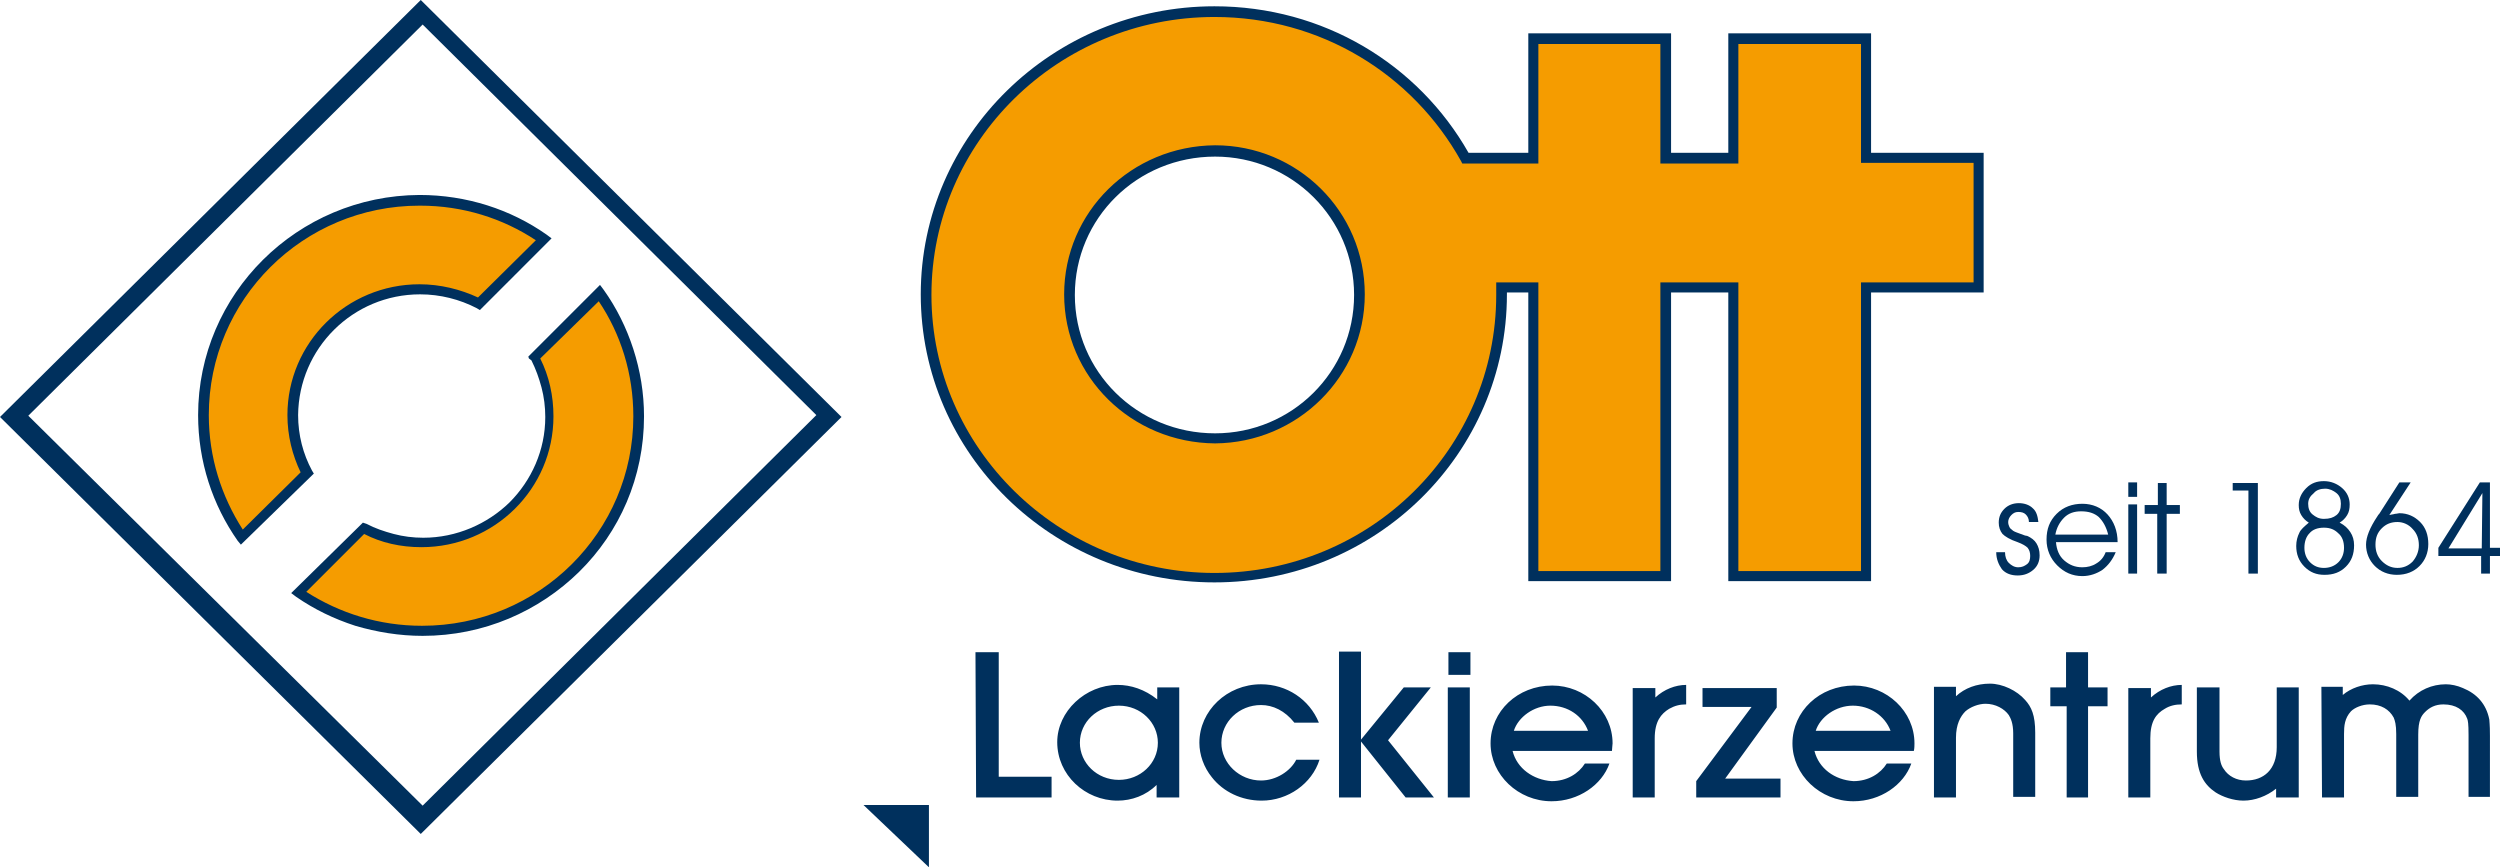 <?xml version="1.0" encoding="utf-8"?>
<!-- Generator: Adobe Illustrator 21.0.0, SVG Export Plug-In . SVG Version: 6.00 Build 0)  -->
<svg version="1.1" id="Ebene_1" xmlns="http://www.w3.org/2000/svg" xmlns:xlink="http://www.w3.org/1999/xlink" x="0px" y="0px"
	 viewBox="0 0 397.5 137.9" style="enable-background:new 0 0 397.5 137.9;" xml:space="preserve">
<style type="text/css">
	.st0{fill:#00305D;}
	.st1{fill:#F59C00;}
</style>
<g>
	<g>
		<g>
			<path class="st0" d="M184.1,118.1c0,3.3-2.8,5.9-6.2,5.9c-3.5,0-6.2-2.7-6.2-5.9c0-3.3,2.8-5.9,6.2-5.9
				C181.4,112.2,184.1,114.9,184.1,118.1L184.1,118.1 M184,126.8h3.5v-17.5H184v1.9l0,0c-2-1.6-4.2-2.3-6.3-2.3
				c-5.1,0-9.6,4.2-9.6,9.1c0,5.2,4.4,9.3,9.6,9.3c2.2,0,4.5-0.8,6.2-2.5l0,0V126.8L184,126.8 M206.1,120.8
				c-0.9,1.8-3.2,3.3-5.6,3.3c-3.4,0-6.3-2.7-6.3-6c0-3.3,2.8-6,6.3-6c1.9,0,3.8,0.9,5.3,2.8l0,0l3.9,0l0,0
				c-1.5-3.7-5.1-6.1-9.2-6.1c-5.4,0-9.8,4.2-9.8,9.3c0,1.9,0.7,3.9,2,5.5c1.8,2.3,4.7,3.7,7.9,3.7c4.2,0,8-2.7,9.2-6.5l0,0H206.1
				L206.1,120.8 M212.9,126.8h3.5v-8.9l7.1,8.9h4.5l-7.3-9.1l6.8-8.4h-4.3l-6.8,8.3v-14h-3.5V126.8L212.9,126.8 M230.3,107.3h3.5
				v-3.6h-3.5V107.3L230.3,107.3 M230.2,126.8h3.5v-17.5h-3.5V126.8L230.2,126.8 M240.7,116.2c0.7-2.2,3.2-4,5.8-4
				c2.8,0,5.1,1.6,6,4l0,0H240.7L240.7,116.2 M240.5,119.4h15.8l0,0c0-0.4,0.1-0.9,0.1-1.2c0-5.1-4.4-9.2-9.6-9.2
				c-5.5,0-9.8,4.1-9.8,9.2c0,5,4.4,9.2,9.7,9.2c4.3,0,8-2.6,9.2-6l0,0h-3.9l0,0c-1,1.6-2.9,2.8-5.3,2.8
				C243.8,124,241.2,122.2,240.5,119.4L240.5,119.4 M259.5,126.8h3.6v-9.4l0,0c0-2.7,1-3.9,2.3-4.7c0.9-0.5,1.7-0.7,2.7-0.7l0,0
				l0-3.1l0,0c-1.7,0-3.5,0.7-4.9,2l0,0v-1.5h-3.6V126.8L259.5,126.8 M269.7,126.8h13.4v-3h-8.8l8.2-11.3v-3.1h-11.8v3h7.8
				l-8.8,11.8V126.8L269.7,126.8 M288.7,116.2c0.7-2.2,3.2-4,5.9-4c2.7,0,5.1,1.6,6,4l0,0H288.7L288.7,116.2 M288.5,119.4h15.8l0,0
				c0.1-0.4,0.1-0.9,0.1-1.2c0-5.1-4.4-9.2-9.6-9.2c-5.5,0-9.8,4.1-9.8,9.2c0,5,4.4,9.2,9.7,9.2c4.3,0,8-2.6,9.2-6l0,0h-3.9l0,0
				c-1,1.6-2.9,2.8-5.3,2.8C291.7,124,289.2,122.2,288.5,119.4L288.5,119.4 M307.5,126.8h3.5v-9.5l0,0c0-2.1,0.7-3.4,1.5-4.2
				c0.8-0.7,2.1-1.2,3.2-1.2c1.6,0,3,0.8,3.7,1.8c0.3,0.5,0.7,1.3,0.7,2.9l0,0v10.1h3.5v-10.2l0,0c0-2.8-0.6-4.1-1.6-5.2
				c-1.3-1.5-3.6-2.6-5.6-2.6c-2.1,0-4,0.7-5.4,2l0,0v-1.5h-3.5V126.8L307.5,126.8 M328.5,126.8h3.5v-14.5h3.1v-3H332v-5.6h-3.5v5.6
				H326v3h2.6V126.8L328.5,126.8 M338.3,126.8h3.6v-9.4l0,0c0-2.7,0.9-3.9,2.3-4.7c0.8-0.5,1.7-0.7,2.7-0.7l0,0l0-3.1l0,0
				c-1.7,0-3.5,0.7-4.9,2l0,0v-1.5h-3.6V126.8L338.3,126.8 M361.9,126.8h3.6v-17.5H362v9.5l0,0c0,3.6-2.1,5.3-4.9,5.3
				c-1.5,0-2.8-0.7-3.5-1.8c-0.4-0.5-0.7-1.3-0.7-2.8l0,0v-10.2h-3.6v10.2l0,0c0,3.5,1.2,5.3,3,6.5c1.1,0.7,2.8,1.3,4.4,1.3
				c1.8,0,3.7-0.7,5.2-1.9l0,0V126.8L361.9,126.8 M369.2,126.8h3.5v-10.1l0,0c0-1.3,0.1-2.5,1.1-3.6c0.6-0.6,1.8-1.1,3-1.1
				c1.8,0,3.1,0.8,3.8,2.1c0.2,0.5,0.4,1.1,0.4,2.6l0,0v10h3.5v-9.9l0,0c0-2.3,0.5-3,1.1-3.6c0.7-0.7,1.6-1.2,2.9-1.2
				c2,0,3.3,0.9,3.8,2.3c0.1,0.3,0.2,0.7,0.2,2.6l0,0v9.8h3.4V117l0,0c0-2-0.1-2.2-0.1-2.6c-0.5-2.5-2-4.1-4.2-5
				c-0.9-0.4-1.9-0.6-2.7-0.6c-2.2,0-4.3,0.9-5.8,2.6c-1.4-1.7-3.6-2.6-5.8-2.6c-1.7,0-3.5,0.6-4.8,1.7l0,0v-1.3h-3.4L369.2,126.8
				L369.2,126.8 M155.2,126.8h12v-3.3h-8.4v-19.8h-3.7L155.2,126.8L155.2,126.8"/>
			<g>
				<polyline class="st0" points="137.3,128 147.7,128 147.7,137.9 137.3,128 				"/>
			</g>
		</g>
		<path class="st0" d="M66.9,0L0,66.3l66.9,66.3l66.9-66.3L66.9,0z M4.5,66.1L67.2,3.9l62.6,62.1l-62.6,62.1L4.5,66.1z"/>
		<g>
			<path class="st1" d="M47.5,94.3c5.6,3.8,12.3,6.1,19.6,6.1c19,0,34.4-15.3,34.4-34.1c0-7.3-2.3-14.1-6.3-19.6l0,0L84.9,56.9l0,0
				c1.5,2.8,2.3,6,2.3,9.3c0,11.1-9,20-20.2,20c-3.4,0-6.5-0.8-9.3-2.2l0,0L47.5,94.3L47.5,94.3"/>
			<path class="st0" d="M46.3,94.3l5.7-5.6l5.7-5.6l0.3,0.1l0.3,0.1c1.3,0.7,2.8,1.2,4.3,1.6c1.5,0.4,3.1,0.6,4.7,0.6l0,0l0,0
				c5.3,0,10.2-2.2,13.7-5.6c3.5-3.5,5.7-8.3,5.7-13.6l0,0l0,0c0-1.6-0.2-3.2-0.6-4.7c-0.4-1.5-0.9-2.9-1.6-4.3l0,0l0,0L84.1,57
				l-0.1-0.3l5.7-5.7l5.7-5.7l0.3,0.4l0.3,0.4c2,2.8,3.6,6,4.7,9.4c1.1,3.4,1.7,7,1.7,10.7l0,0l0,0v0v0c0,9.7-3.9,18.4-10.3,24.7
				c-6.4,6.3-15.2,10.2-24.9,10.2l0,0l0,0c-3.7,0-7.3-0.6-10.7-1.6c-3.4-1.1-6.5-2.6-9.4-4.6l0,0l0,0 M67.1,99.5
				c18.6,0,33.6-14.9,33.6-33.3l0,0v0c0-6.8-2-13.1-5.5-18.3l0,0L85.9,57c1.4,2.8,2.1,5.9,2.1,9.2l0,0c0,11.5-9.4,20.8-21,20.8l0,0
				c-3.3,0-6.4-0.7-9.1-2.1l0,0l-9.2,9.2C54,97.5,60.3,99.5,67.1,99.5L67.1,99.5z"/>
		</g>
		<g>
			<path class="st1" d="M38.5,85.4c-3.9-5.5-6.1-12.2-6.1-19.4c0-18.9,15.4-34.1,34.4-34.1c7.4,0,14.2,2.3,19.8,6.2l0,0L76.2,48.3
				l0,0c-2.8-1.5-6-2.3-9.4-2.3c-11.1,0-20.2,9-20.2,20c0,3.3,0.8,6.5,2.3,9.2l0,0L38.5,85.4L38.5,85.4"/>
			<path class="st0" d="M37.8,86c-4-5.7-6.3-12.6-6.3-20l0,0c0-19.3,15.8-34.9,35.2-35l0,0l0,0c0,0,0,0,0,0l0,0
				c7.5,0,14.5,2.3,20.2,6.3l0,0l0.8,0.6L76.3,49.3L75.8,49c-2.7-1.4-5.8-2.2-9-2.2l0,0c-10.7,0-19.3,8.6-19.4,19.2l0,0
				c0,3.2,0.8,6.2,2.2,8.8l0,0l0.3,0.5L38.3,86.6L37.8,86z M33.2,66c0,6.7,2,12.9,5.4,18.2l0,0l9.2-9.1c-1.3-2.7-2.1-5.8-2.1-9.1
				l0,0c0-11.5,9.4-20.8,21-20.8l0,0c3.3,0,6.5,0.8,9.3,2.1l0,0l9.2-9.1c-5.3-3.5-11.6-5.5-18.4-5.5l0,0l0,0h-0.1
				C48.2,32.7,33.2,47.6,33.2,66L33.2,66z"/>
		</g>
		<g>
			<path class="st1" d="M296.7,25.1v-19h-21.1v19h-10.8v-19h-21.1v19H233c-7.8-14-22.7-23.3-39.9-23.3c-25.2,0-45.9,20.1-45.9,45
				c0,24.9,20.6,45,45.9,45c25.2,0,45.6-20.1,45.6-45v-1.1h5v45.9h21.1V45.7h10.8v45.9h21.1V45.7h17.9V25.1H296.7z M193.1,69.6
				c-12.8,0-23.2-10.2-23.2-22.8c0-12.7,10.3-22.8,23.2-22.8c12.6,0,22.9,10.2,22.9,22.8C216.1,59.4,205.7,69.6,193.1,69.6z"/>
			<path class="st0" d="M146.4,46.8c0-25.3,21-45.8,46.7-45.8l0,0c17.3,0,32.4,9.2,40.4,23.3l0,0h9.5v-19h22.7v19h9.1v-19h22.7v19
				h17.9v22.2l-17.9,0v45.9h-22.7V46.5h-9.1v45.9h-22.7V46.5h-3.4v0.3c0,25.3-20.8,45.8-46.5,45.8l0,0
				C167.4,92.6,146.4,72.2,146.4,46.8L146.4,46.8z M295.9,25.9V7h-19.5v19H264V7h-19.4v19h-12.1l-0.2-0.4
				C224.6,11.8,210,2.7,193.1,2.7l0,0c-24.8,0-45,19.8-45,44.2l0,0c0,24.4,20.3,44.2,45,44.2l0,0c24.8,0,44.8-19.8,44.8-44.2l0,0v-2
				h6.7l0,45.9H264V44.9h12.4v45.9h19.5V44.9h17.9V25.9 M169.2,46.8c0-13.1,10.7-23.6,24-23.7l0,0c13.1,0,23.8,10.5,23.8,23.7l0,0
				c0,13.1-10.7,23.6-23.8,23.7l0,0v-0.8v-0.8c12.2,0,22.1-9.8,22.1-22l0,0c0-12.2-9.9-22-22.1-22l0,0c-12.4,0-22.3,9.8-22.3,22l0,0
				c0,12.2,9.9,22,22.3,22l0,0v0.8v0.8C179.9,70.4,169.2,59.9,169.2,46.8L169.2,46.8z"/>
		</g>
	</g>
	<g>
		<path class="st0" d="M317.4,87.8h1.4v0c0,0.7,0.2,1.3,0.6,1.7c0.4,0.4,0.9,0.7,1.5,0.7c0.6,0,1-0.2,1.4-0.5
			c0.4-0.3,0.5-0.8,0.5-1.3c0-0.5-0.1-0.9-0.4-1.3c-0.3-0.3-0.8-0.6-1.6-0.9c-1.2-0.4-2-0.9-2.4-1.3c-0.4-0.5-0.6-1.1-0.6-1.8
			c0-0.9,0.3-1.6,0.9-2.2c0.6-0.6,1.4-0.9,2.3-0.9c0.9,0,1.7,0.3,2.2,0.8c0.6,0.5,0.8,1.3,0.9,2.2h-1.5c0-0.5-0.2-0.9-0.5-1.2
			c-0.3-0.3-0.7-0.4-1.2-0.4c-0.5,0-0.8,0.2-1.1,0.5c-0.3,0.3-0.5,0.7-0.5,1.1c0,0.3,0.1,0.6,0.2,0.8c0.1,0.2,0.3,0.4,0.6,0.6
			c0.3,0.2,0.7,0.3,1.2,0.5c0.5,0.2,0.8,0.3,1,0.3c0.7,0.3,1.2,0.7,1.5,1.2c0.3,0.5,0.5,1.1,0.5,1.9c0,0.9-0.3,1.7-1,2.3
			c-0.7,0.6-1.5,0.9-2.5,0.9c-1,0-1.9-0.3-2.5-1C317.8,89.8,317.4,88.9,317.4,87.8z"/>
		<path class="st0" d="M336.8,86.2h-9.9c0.1,1.2,0.5,2.2,1.3,2.9c0.8,0.7,1.7,1.1,2.9,1.1c0.8,0,1.6-0.2,2.2-0.6
			c0.7-0.4,1.2-1,1.5-1.8h1.6c-0.5,1.2-1.2,2.1-2.1,2.8c-0.9,0.6-2,1-3.2,1c-1.6,0-2.9-0.6-4-1.7c-1.1-1.1-1.7-2.5-1.7-4.1
			c0-1.7,0.5-3,1.6-4.1c1.1-1.1,2.5-1.6,4.1-1.6c1.6,0,3,0.6,4,1.7c1,1.1,1.6,2.6,1.6,4.4V86.2z M335.2,85c-0.3-1.2-0.8-2.1-1.5-2.8
			c-0.7-0.6-1.6-0.9-2.8-0.9c-1.1,0-2,0.3-2.7,1c-0.7,0.7-1.2,1.6-1.4,2.7H335.2z"/>
		<path class="st0" d="M339.8,79h-1.4v-2.3h1.4V79z M338.4,91.2v-11h1.4v11H338.4z"/>
		<path class="st0" d="M343,91.2v-9.5H341v-1.4h2.1v-3.5h1.4v3.5h2.1v1.4h-2.1v9.5H343z"/>
		<path class="st0" d="M359,91.2h-1.5V78H355v-1.2h4V91.2z"/>
		<path class="st0" d="M367.1,83.1c-0.5-0.3-0.9-0.7-1.2-1.2c-0.3-0.5-0.4-1-0.4-1.6c0-1,0.4-1.9,1.2-2.7c0.8-0.8,1.7-1.1,2.8-1.1
			c1.1,0,2.1,0.4,2.9,1.1c0.8,0.7,1.2,1.6,1.2,2.6c0,0.7-0.1,1.2-0.4,1.7c-0.3,0.5-0.7,0.9-1.2,1.2c0.8,0.4,1.3,0.9,1.7,1.5
			c0.4,0.6,0.6,1.3,0.6,2.1c0,1.4-0.4,2.5-1.3,3.4c-0.9,0.9-2,1.3-3.4,1.3c-1.3,0-2.3-0.4-3.2-1.3c-0.9-0.9-1.3-2-1.3-3.3
			c0-0.8,0.2-1.5,0.5-2.1C365.8,84.2,366.4,83.7,367.1,83.1z M366.4,87.1c0,0.9,0.3,1.7,0.9,2.3c0.6,0.6,1.3,0.9,2.2,0.9
			c0.9,0,1.7-0.3,2.3-0.9c0.6-0.6,0.9-1.4,0.9-2.3c0-1-0.3-1.8-0.9-2.3c-0.6-0.6-1.3-0.9-2.3-0.9c-1,0-1.8,0.3-2.3,0.9
			C366.7,85.3,366.4,86.1,366.4,87.1z M367,80.1c0,0.7,0.2,1.3,0.7,1.7c0.5,0.4,1,0.7,1.8,0.7c0.9,0,1.5-0.2,2-0.6
			c0.5-0.4,0.7-1,0.7-1.8c0-0.7-0.2-1.3-0.7-1.7c-0.5-0.4-1.1-0.7-1.8-0.7c-0.7,0-1.4,0.2-1.8,0.7C367.3,78.9,367,79.4,367,80.1z"/>
		<path class="st0" d="M381.5,76.7h1.8l-3.4,5.2c0.3-0.1,0.6-0.1,0.9-0.2c0.3,0,0.5-0.1,0.7-0.1c1.3,0,2.4,0.5,3.3,1.4
			c0.9,0.9,1.3,2.1,1.3,3.5c0,1.4-0.5,2.6-1.4,3.5c-0.9,0.9-2.1,1.4-3.6,1.4c-1.4,0-2.6-0.5-3.5-1.4c-0.9-0.9-1.4-2.1-1.4-3.4
			c0-1.2,0.6-2.7,1.8-4.5c0.1-0.2,0.2-0.3,0.3-0.4L381.5,76.7z M381.2,83c-1,0-1.8,0.3-2.5,1c-0.7,0.7-1,1.5-1,2.6
			c0,1,0.3,1.9,1,2.6c0.7,0.7,1.5,1.1,2.5,1.1c0.9,0,1.7-0.3,2.4-1c0.6-0.7,1-1.6,1-2.6c0-1-0.3-1.9-1-2.6
			C383,83.4,382.1,83,381.2,83z"/>
		<path class="st0" d="M395.9,91.2h-1.4v-2.8h-6.8v-1.3l6.6-10.4h1.6v10.4h1.6v1.3h-1.6V91.2z M394.6,87.2l0.1-8.8l-5.4,8.8H394.6z"
			/>
	</g>
</g>
</svg>
